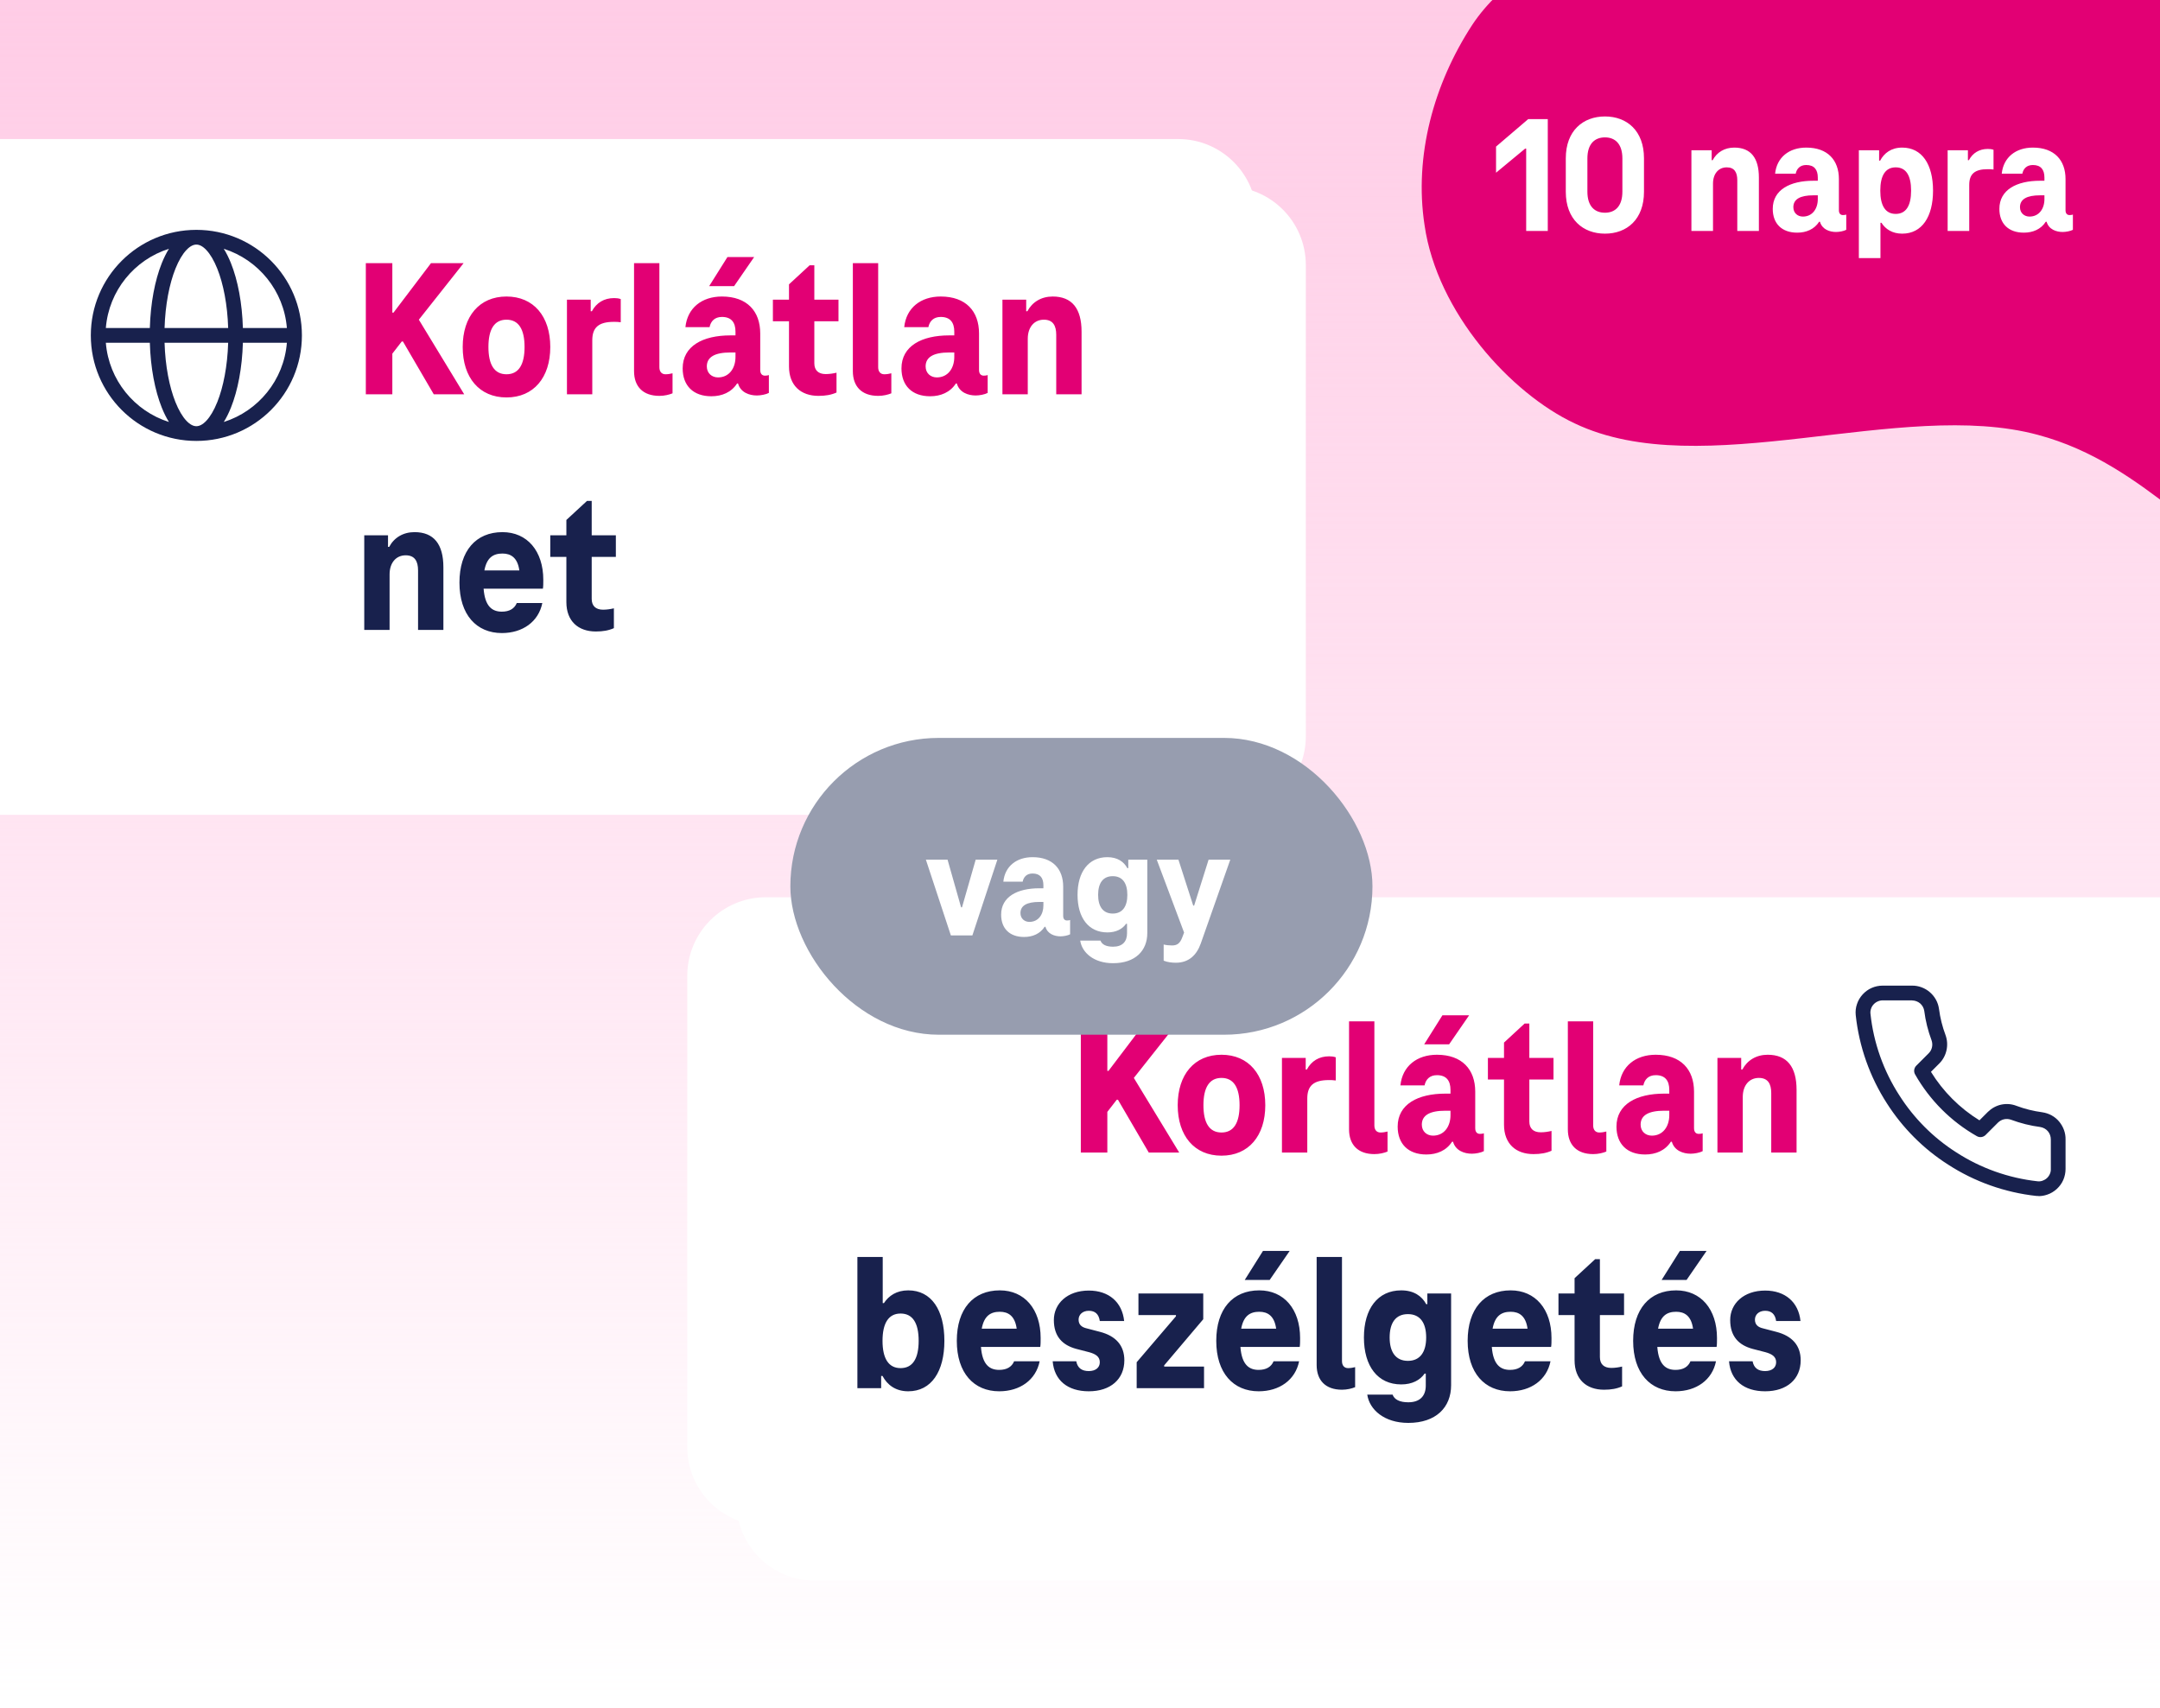 <svg width="220" height="174" viewBox="0 0 220 174" fill="none" xmlns="http://www.w3.org/2000/svg">
<g clip-path="url(#clip0_1308_3437)">
<rect width="220" height="173.101" fill="url(#paint0_linear_1308_3437)"/>
<path d="M246.559 -64.862C237.097 -68.224 225.842 -66.741 218.024 -60.564C211.858 -55.714 207.884 -48.454 203.542 -41.821C197.071 -32.188 189.056 -23.528 179.807 -16.253C171.273 -9.526 155.889 -6.463 149.951 2.533C146.009 8.575 144.019 15.902 145.092 22.924C146.368 31.836 153.903 40.09 160.385 43.126C173.397 49.332 193.584 40.532 207.559 44.293C218.866 47.319 224.52 56.676 235.433 60.743C244.625 64.198 255.512 62.089 262.968 55.735C270.424 49.382 274.138 39.194 272.853 29.381C272.007 22.582 268.779 16.308 266.763 9.613L266.716 9.478C264.752 3.369 264.632 -3.077 266.093 -9.316C266.523 -11.124 266.953 -12.933 267.248 -14.694C269.164 -24.41 269.993 -34.654 266.909 -43.997C263.644 -53.427 256.067 -61.365 246.559 -64.862Z" fill="#E20074"/>
<path d="M155.649 12.135H157.644V23.527H155.444V15.136H155.342L152.375 17.592V14.932L155.649 12.135ZM163.469 23.8C161.235 23.8 159.479 22.35 159.479 19.536V16.126C159.479 13.312 161.235 11.862 163.469 11.862C165.703 11.862 167.443 13.312 167.443 16.126V19.536C167.443 22.35 165.703 23.8 163.469 23.8ZM163.469 21.668C164.476 21.668 165.243 21.037 165.243 19.519V16.143C165.243 14.625 164.476 13.994 163.469 13.994C162.446 13.994 161.679 14.625 161.679 16.143V19.519C161.679 21.037 162.446 21.668 163.469 21.668ZM176.639 15.034C178.311 15.034 179.146 16.074 179.146 18.087V23.527H176.946V18.36C176.946 17.558 176.656 17.047 175.872 17.047C175.036 17.047 174.473 17.695 174.473 18.701V23.527H172.273V15.307H174.337V16.313H174.439C174.866 15.512 175.65 15.034 176.639 15.034ZM187.704 21.907C187.857 21.907 187.96 21.89 188.045 21.856V23.408C187.789 23.544 187.329 23.629 187.005 23.629C186.357 23.629 185.589 23.374 185.367 22.589H185.282C184.788 23.357 183.969 23.698 183.048 23.698C181.479 23.698 180.558 22.777 180.558 21.276C180.558 19.332 182.315 18.411 184.702 18.411H185.146V18.087C185.146 17.285 184.788 16.808 183.969 16.808C183.338 16.808 182.997 17.183 182.895 17.695H180.797C180.967 16.023 182.229 15.034 183.969 15.034C186.152 15.034 187.295 16.313 187.295 18.24V21.412C187.295 21.753 187.465 21.907 187.704 21.907ZM182.656 21.105C182.656 21.702 183.099 22.06 183.628 22.06C184.6 22.06 185.146 21.259 185.146 20.287V19.895H184.702C183.355 19.895 182.656 20.287 182.656 21.105ZM193.745 15.034C195.757 15.034 196.883 16.739 196.883 19.417C196.883 22.078 195.757 23.8 193.745 23.8C192.738 23.8 192.039 23.34 191.63 22.691H191.528V26.29H189.328V15.307H191.391V16.364H191.494C191.903 15.597 192.619 15.034 193.745 15.034ZM193.08 21.788C194.137 21.788 194.649 20.952 194.649 19.417C194.649 17.882 194.137 17.047 193.08 17.047C192.022 17.047 191.511 17.899 191.511 19.417C191.511 20.935 192.022 21.788 193.08 21.788ZM202.464 15.171C202.652 15.171 202.856 15.188 203.044 15.256V17.268C202.822 17.234 202.618 17.234 202.447 17.234C201.117 17.234 200.571 17.729 200.571 18.837V23.527H198.371V15.307H200.435V16.313H200.537C200.929 15.58 201.594 15.171 202.464 15.171ZM210.787 21.907C210.941 21.907 211.043 21.89 211.128 21.856V23.408C210.872 23.544 210.412 23.629 210.088 23.629C209.44 23.629 208.672 23.374 208.451 22.589H208.365C207.871 23.357 207.052 23.698 206.131 23.698C204.562 23.698 203.641 22.777 203.641 21.276C203.641 19.332 205.398 18.411 207.786 18.411H208.229V18.087C208.229 17.285 207.871 16.808 207.052 16.808C206.421 16.808 206.08 17.183 205.978 17.695H203.88C204.051 16.023 205.313 15.034 207.052 15.034C209.235 15.034 210.378 16.313 210.378 18.24V21.412C210.378 21.753 210.548 21.907 210.787 21.907ZM205.739 21.105C205.739 21.702 206.182 22.06 206.711 22.06C207.683 22.06 208.229 21.259 208.229 20.287V19.895H207.786C206.438 19.895 205.739 20.287 205.739 21.105Z" fill="white"/>
<g filter="url(#filter0_d_1308_3437)">
<path d="M0 15H125C129.418 15 133 18.582 133 23V71C133 75.418 129.418 79 125 79H0V15Z" fill="white"/>
<path d="M13.04 35.62H12.92L11.96 36.86V41H9.26V27.64H11.96V32.68H12.08L15.9 27.64H19.22L14.66 33.4L19.28 41H16.18L13.04 35.62ZM23.587 41.32C20.827 41.32 19.127 39.3 19.127 36.18C19.127 33.06 20.827 31.04 23.587 31.04C26.347 31.04 28.047 33.06 28.047 36.18C28.047 39.3 26.347 41.32 23.587 41.32ZM23.587 38.96C24.827 38.96 25.427 37.98 25.427 36.18C25.427 34.38 24.827 33.4 23.587 33.4C22.347 33.4 21.747 34.38 21.747 36.18C21.747 37.98 22.347 38.96 23.587 38.96ZM34.544 31.2C34.764 31.2 35.005 31.22 35.224 31.3V33.66C34.965 33.62 34.724 33.62 34.525 33.62C32.965 33.62 32.325 34.2 32.325 35.5V41H29.744V31.36H32.164V32.54H32.285C32.745 31.68 33.525 31.2 34.544 31.2ZM39.159 38.24C39.159 38.7 39.399 38.96 39.779 38.96C40.019 38.96 40.279 38.92 40.499 38.86V40.9C40.159 41.04 39.679 41.16 39.159 41.16C37.479 41.16 36.579 40.2 36.579 38.64V27.64H39.159V38.24ZM48.811 27.02L46.771 29.98H44.231L46.091 27.02H48.811ZM49.911 39.1C50.091 39.1 50.211 39.08 50.311 39.04V40.86C50.011 41.02 49.471 41.12 49.091 41.12C48.331 41.12 47.431 40.82 47.171 39.9H47.071C46.491 40.8 45.531 41.2 44.451 41.2C42.611 41.2 41.531 40.12 41.531 38.36C41.531 36.08 43.591 35 46.391 35H46.911V34.62C46.911 33.68 46.491 33.12 45.531 33.12C44.791 33.12 44.391 33.56 44.271 34.16H41.811C42.011 32.2 43.491 31.04 45.531 31.04C48.091 31.04 49.431 32.54 49.431 34.8V38.52C49.431 38.92 49.631 39.1 49.911 39.1ZM43.991 38.16C43.991 38.86 44.511 39.28 45.131 39.28C46.271 39.28 46.911 38.34 46.911 37.2V36.74H46.391C44.811 36.74 43.991 37.2 43.991 38.16ZM55.361 41.16C53.581 41.16 52.361 40.12 52.361 38.16V33.56H50.721V31.36H52.361V29.8L54.461 27.86H54.941V31.36H57.401V33.56H54.941V37.84C54.941 38.56 55.361 38.94 56.101 38.94C56.481 38.94 56.861 38.88 57.201 38.8V40.82C56.661 41.06 56.081 41.16 55.361 41.16ZM61.444 38.24C61.444 38.7 61.684 38.96 62.064 38.96C62.304 38.96 62.564 38.92 62.784 38.86V40.9C62.444 41.04 61.964 41.16 61.444 41.16C59.764 41.16 58.864 40.2 58.864 38.64V27.64H61.444V38.24ZM72.196 39.1C72.376 39.1 72.496 39.08 72.596 39.04V40.86C72.296 41.02 71.756 41.12 71.376 41.12C70.616 41.12 69.716 40.82 69.456 39.9H69.356C68.776 40.8 67.816 41.2 66.736 41.2C64.896 41.2 63.816 40.12 63.816 38.36C63.816 36.08 65.876 35 68.676 35H69.196V34.62C69.196 33.68 68.776 33.12 67.816 33.12C67.076 33.12 66.676 33.56 66.556 34.16H64.096C64.296 32.2 65.776 31.04 67.816 31.04C70.376 31.04 71.716 32.54 71.716 34.8V38.52C71.716 38.92 71.916 39.1 72.196 39.1ZM66.276 38.16C66.276 38.86 66.796 39.28 67.416 39.28C68.556 39.28 69.196 38.34 69.196 37.2V36.74H68.676C67.096 36.74 66.276 37.2 66.276 38.16ZM79.22 31.04C81.18 31.04 82.16 32.26 82.16 34.62V41H79.58V34.94C79.58 34 79.24 33.4 78.32 33.4C77.34 33.4 76.68 34.16 76.68 35.34V41H74.1V31.36H76.52V32.54H76.64C77.14 31.6 78.06 31.04 79.22 31.04Z" fill="#E20074"/>
<path d="M13.54 55.38C15.66 55.38 16.48 56.76 16.48 58.78V65H15.18V58.88C15.18 57.54 14.68 56.58 13.2 56.58C11.62 56.58 10.8 57.82 10.8 59.8V65H9.5V55.62H10.72V56.96H10.82C11.32 55.9 12.36 55.38 13.54 55.38ZM26.543 60.12C26.543 60.26 26.543 60.42 26.523 60.54H20.103C20.163 62.88 21.103 64.08 22.703 64.08C23.863 64.08 24.623 63.54 25.023 62.6H26.403C25.883 64.24 24.563 65.24 22.703 65.24C20.323 65.24 18.803 63.4 18.803 60.3C18.803 57.22 20.283 55.38 22.723 55.38C25.043 55.38 26.543 57.16 26.543 60.12ZM22.723 56.54C21.203 56.54 20.323 57.54 20.143 59.46H25.243C25.103 57.54 24.203 56.54 22.723 56.54ZM31.678 65.1C30.318 65.1 29.438 64.24 29.438 62.6V56.74H27.618V55.62H29.438V53.66L30.458 52.52H30.758V55.62H33.458V56.74H30.758V62.48C30.758 63.48 31.218 63.94 31.998 63.94C32.378 63.94 32.858 63.84 33.238 63.72V64.8C32.758 65.02 32.258 65.1 31.678 65.1ZM43.702 55.38C46.062 55.38 47.442 57.24 47.442 60.3C47.442 63.38 46.062 65.24 43.702 65.24C42.402 65.24 41.302 64.6 40.742 63.44H40.622V65H39.402V51.64H40.702V57.02H40.822C41.402 55.96 42.462 55.38 43.702 55.38ZM43.402 64.02C45.242 64.02 46.102 62.64 46.102 60.3C46.102 57.98 45.242 56.58 43.402 56.58C41.602 56.58 40.702 58 40.702 60.3C40.702 62.62 41.602 64.02 43.402 64.02ZM57.031 60.12C57.031 60.26 57.031 60.42 57.011 60.54H50.591C50.651 62.88 51.591 64.08 53.191 64.08C54.351 64.08 55.111 63.54 55.511 62.6H56.891C56.371 64.24 55.051 65.24 53.191 65.24C50.811 65.24 49.291 63.4 49.291 60.3C49.291 57.22 50.771 55.38 53.211 55.38C55.531 55.38 57.031 57.16 57.031 60.12ZM53.211 56.54C51.691 56.54 50.811 57.54 50.631 59.46H55.731C55.591 57.54 54.691 56.54 53.211 56.54ZM60.643 63.16C60.643 63.68 60.883 63.96 61.303 63.96C61.583 63.96 61.843 63.92 62.063 63.86V64.94C61.803 65.04 61.443 65.12 61.083 65.12C60.023 65.12 59.323 64.56 59.323 63.32V51.64H60.643V63.16ZM67.154 51.5C67.594 51.5 68.134 51.56 68.514 51.68V52.82C68.154 52.72 67.794 52.68 67.414 52.68C66.174 52.68 65.854 53.32 65.854 54.32V55.62H68.254V56.74H65.854V65H64.554V56.74H62.854V55.62H64.554V54.26C64.554 52.38 65.554 51.5 67.154 51.5ZM70.913 51.66H72.273V53.68H70.913V51.66ZM74.173 51.66H75.533V53.68H74.173V51.66ZM73.233 65.24C70.733 65.24 69.193 63.32 69.193 60.3C69.193 57.28 70.733 55.38 73.233 55.38C75.753 55.38 77.273 57.28 77.273 60.3C77.273 63.32 75.753 65.24 73.233 65.24ZM73.233 64.02C75.033 64.02 75.933 62.64 75.933 60.3C75.933 57.98 75.033 56.58 73.233 56.58C71.453 56.58 70.553 57.98 70.553 60.3C70.553 62.64 71.453 64.02 73.233 64.02ZM80.955 63.16C80.955 63.68 81.195 63.96 81.615 63.96C81.895 63.96 82.155 63.92 82.375 63.86V64.94C82.115 65.04 81.755 65.12 81.395 65.12C80.335 65.12 79.635 64.56 79.635 63.32V51.64H80.955V63.16ZM90.445 51.64H91.745V65H90.525V63.44H90.405C89.845 64.6 88.765 65.24 87.465 65.24C85.085 65.24 83.705 63.38 83.705 60.3C83.705 57.24 85.085 55.38 87.465 55.38C88.705 55.38 89.765 55.96 90.345 57.02H90.445V51.64ZM87.745 64.02C89.545 64.02 90.445 62.62 90.445 60.3C90.445 58 89.545 56.58 87.745 56.58C85.925 56.58 85.045 57.98 85.045 60.3C85.045 62.64 85.925 64.02 87.745 64.02ZM95.874 51.66H97.234V53.68H95.874V51.66ZM99.134 51.66H100.494V53.68H99.134V51.66ZM98.194 65.24C95.694 65.24 94.154 63.32 94.154 60.3C94.154 57.28 95.694 55.38 98.194 55.38C100.714 55.38 102.234 57.28 102.234 60.3C102.234 63.32 100.714 65.24 98.194 65.24ZM98.194 64.02C99.994 64.02 100.894 62.64 100.894 60.3C100.894 57.98 99.994 56.58 98.194 56.58C96.414 56.58 95.514 57.98 95.514 60.3C95.514 62.64 96.414 64.02 98.194 64.02ZM108.696 55.38C110.816 55.38 111.636 56.76 111.636 58.78V65H110.336V58.88C110.336 57.54 109.836 56.58 108.356 56.58C106.776 56.58 105.956 57.82 105.956 59.8V65H104.656V55.62H105.876V56.96H105.976C106.476 55.9 107.516 55.38 108.696 55.38Z" fill="#18214D"/>
</g>
<g filter="url(#filter1_d_1308_3437)">
<path d="M75 105C75 100.582 78.582 97 83 97H235V157H83C78.582 157 75 153.418 75 149V105Z" fill="white"/>
<path d="M156.864 115.62H156.744L155.784 116.86V121H153.084V107.64H155.784V112.68H155.904L159.724 107.64H163.044L158.484 113.4L163.104 121H160.004L156.864 115.62ZM167.412 121.32C164.652 121.32 162.952 119.3 162.952 116.18C162.952 113.06 164.652 111.04 167.412 111.04C170.172 111.04 171.872 113.06 171.872 116.18C171.872 119.3 170.172 121.32 167.412 121.32ZM167.412 118.96C168.652 118.96 169.252 117.98 169.252 116.18C169.252 114.38 168.652 113.4 167.412 113.4C166.172 113.4 165.572 114.38 165.572 116.18C165.572 117.98 166.172 118.96 167.412 118.96ZM178.369 111.2C178.589 111.2 178.829 111.22 179.049 111.3V113.66C178.789 113.62 178.549 113.62 178.349 113.62C176.789 113.62 176.149 114.2 176.149 115.5V121H173.569V111.36H175.989V112.54H176.109C176.569 111.68 177.349 111.2 178.369 111.2ZM182.983 118.24C182.983 118.7 183.223 118.96 183.603 118.96C183.843 118.96 184.103 118.92 184.323 118.86V120.9C183.983 121.04 183.503 121.16 182.983 121.16C181.303 121.16 180.403 120.2 180.403 118.64V107.64H182.983V118.24ZM192.635 107.02L190.595 109.98H188.055L189.915 107.02H192.635ZM193.735 119.1C193.915 119.1 194.035 119.08 194.135 119.04V120.86C193.835 121.02 193.295 121.12 192.915 121.12C192.155 121.12 191.255 120.82 190.995 119.9H190.895C190.315 120.8 189.355 121.2 188.275 121.2C186.435 121.2 185.355 120.12 185.355 118.36C185.355 116.08 187.415 115 190.215 115H190.735V114.62C190.735 113.68 190.315 113.12 189.355 113.12C188.615 113.12 188.215 113.56 188.095 114.16H185.635C185.835 112.2 187.315 111.04 189.355 111.04C191.915 111.04 193.255 112.54 193.255 114.8V118.52C193.255 118.92 193.455 119.1 193.735 119.1ZM187.815 118.16C187.815 118.86 188.335 119.28 188.955 119.28C190.095 119.28 190.735 118.34 190.735 117.2V116.74H190.215C188.635 116.74 187.815 117.2 187.815 118.16ZM199.186 121.16C197.406 121.16 196.186 120.12 196.186 118.16V113.56H194.546V111.36H196.186V109.8L198.286 107.86H198.766V111.36H201.226V113.56H198.766V117.84C198.766 118.56 199.186 118.94 199.926 118.94C200.306 118.94 200.686 118.88 201.026 118.8V120.82C200.486 121.06 199.906 121.16 199.186 121.16ZM205.268 118.24C205.268 118.7 205.508 118.96 205.888 118.96C206.128 118.96 206.388 118.92 206.608 118.86V120.9C206.268 121.04 205.788 121.16 205.268 121.16C203.588 121.16 202.688 120.2 202.688 118.64V107.64H205.268V118.24ZM216.02 119.1C216.2 119.1 216.32 119.08 216.42 119.04V120.86C216.12 121.02 215.58 121.12 215.2 121.12C214.44 121.12 213.54 120.82 213.28 119.9H213.18C212.6 120.8 211.64 121.2 210.56 121.2C208.72 121.2 207.64 120.12 207.64 118.36C207.64 116.08 209.7 115 212.5 115H213.02V114.62C213.02 113.68 212.6 113.12 211.64 113.12C210.9 113.12 210.5 113.56 210.38 114.16H207.92C208.12 112.2 209.6 111.04 211.64 111.04C214.2 111.04 215.54 112.54 215.54 114.8V118.52C215.54 118.92 215.74 119.1 216.02 119.1ZM210.1 118.16C210.1 118.86 210.62 119.28 211.24 119.28C212.38 119.28 213.02 118.34 213.02 117.2V116.74H212.5C210.92 116.74 210.1 117.2 210.1 118.16ZM223.044 111.04C225.004 111.04 225.984 112.26 225.984 114.62V121H223.404V114.94C223.404 114 223.064 113.4 222.144 113.4C221.164 113.4 220.504 114.16 220.504 115.34V121H217.924V111.36H220.344V112.54H220.464C220.964 111.6 221.884 111.04 223.044 111.04Z" fill="#E20074"/>
<path d="M112.97 135.38C115.09 135.38 115.91 136.76 115.91 138.78V145H114.61V138.88C114.61 137.54 114.11 136.58 112.63 136.58C111.05 136.58 110.23 137.82 110.23 139.8V145H108.93V131.64H110.23V136.84H110.33C110.79 135.88 111.81 135.38 112.97 135.38ZM118.573 134.02L120.433 131.36H121.893L119.973 134.02H118.573ZM118.813 145V135.62H120.113V145H118.813ZM128.75 135.62H130.17L126.79 145H125.41L122.05 135.62H123.45L126.05 143.06H126.17L128.75 135.62ZM137.379 131.36L135.459 134.02H134.059L135.919 131.36H137.379ZM138.719 143.96C138.919 143.96 139.059 143.92 139.239 143.86V144.94C139.019 145.04 138.679 145.12 138.359 145.12C137.579 145.12 136.939 144.66 136.939 143.66H136.839C136.299 144.58 135.239 145.18 134.019 145.18C132.219 145.18 131.259 144.12 131.259 142.46C131.259 140.36 132.999 139.26 136.159 139.26H136.879V138.78C136.879 137.48 136.379 136.5 134.839 136.5C133.659 136.5 132.979 137.06 132.819 138.06H131.539C131.739 136.32 132.979 135.38 134.859 135.38C137.119 135.38 138.179 136.8 138.179 138.82V143.32C138.179 143.72 138.379 143.96 138.719 143.96ZM134.259 144.1C135.859 144.1 136.879 142.76 136.879 141.02V140.34H136.159C133.799 140.34 132.519 140.98 132.519 142.4C132.519 143.46 133.219 144.1 134.259 144.1ZM143.776 145.24C141.856 145.24 140.716 144.18 140.516 142.6H141.756C141.956 143.52 142.576 144.12 143.776 144.12C144.876 144.12 145.676 143.5 145.676 142.58C145.676 141.48 144.816 141.18 144.056 140.96L142.936 140.66C141.636 140.32 140.716 139.62 140.716 138.08C140.716 136.58 141.936 135.38 143.836 135.38C145.556 135.38 146.736 136.42 146.936 138.06H145.656C145.496 137.06 144.816 136.5 143.836 136.5C142.716 136.5 141.996 137.18 141.996 138.06C141.996 138.88 142.476 139.3 143.436 139.56L144.556 139.84C145.996 140.22 146.976 141 146.976 142.52C146.976 144.14 145.616 145.24 143.776 145.24ZM157.663 135.38C160.023 135.38 161.403 137.24 161.403 140.3C161.403 143.38 160.023 145.24 157.663 145.24C156.363 145.24 155.263 144.6 154.703 143.44H154.583V145H153.363V131.64H154.663V137.02H154.783C155.363 135.96 156.423 135.38 157.663 135.38ZM157.363 144.02C159.203 144.02 160.063 142.64 160.063 140.3C160.063 137.98 159.203 136.58 157.363 136.58C155.563 136.58 154.663 138 154.663 140.3C154.663 142.62 155.563 144.02 157.363 144.02ZM170.992 140.12C170.992 140.26 170.992 140.42 170.972 140.54H164.552C164.612 142.88 165.552 144.08 167.152 144.08C168.312 144.08 169.072 143.54 169.472 142.6H170.852C170.332 144.24 169.012 145.24 167.152 145.24C164.772 145.24 163.252 143.4 163.252 140.3C163.252 137.22 164.732 135.38 167.172 135.38C169.492 135.38 170.992 137.16 170.992 140.12ZM167.172 136.54C165.652 136.54 164.772 137.54 164.592 139.46H169.692C169.552 137.54 168.652 136.54 167.172 136.54ZM174.604 143.16C174.604 143.68 174.844 143.96 175.264 143.96C175.544 143.96 175.804 143.92 176.024 143.86V144.94C175.764 145.04 175.404 145.12 175.044 145.12C173.984 145.12 173.284 144.56 173.284 143.32V131.64H174.604V143.16ZM181.115 131.5C181.555 131.5 182.095 131.56 182.475 131.68V132.82C182.115 132.72 181.755 132.68 181.375 132.68C180.135 132.68 179.815 133.32 179.815 134.32V135.62H182.215V136.74H179.815V145H178.515V136.74H176.815V135.62H178.515V134.26C178.515 132.38 179.515 131.5 181.115 131.5ZM184.874 131.66H186.234V133.68H184.874V131.66ZM188.134 131.66H189.494V133.68H188.134V131.66ZM187.194 145.24C184.694 145.24 183.154 143.32 183.154 140.3C183.154 137.28 184.694 135.38 187.194 135.38C189.714 135.38 191.234 137.28 191.234 140.3C191.234 143.32 189.714 145.24 187.194 145.24ZM187.194 144.02C188.994 144.02 189.894 142.64 189.894 140.3C189.894 137.98 188.994 136.58 187.194 136.58C185.414 136.58 184.514 137.98 184.514 140.3C184.514 142.64 185.414 144.02 187.194 144.02ZM194.916 143.16C194.916 143.68 195.156 143.96 195.576 143.96C195.856 143.96 196.116 143.92 196.336 143.86V144.94C196.076 145.04 195.716 145.12 195.356 145.12C194.296 145.12 193.596 144.56 193.596 143.32V131.64H194.916V143.16ZM204.406 131.64H205.706V145H204.486V143.44H204.366C203.806 144.6 202.726 145.24 201.426 145.24C199.046 145.24 197.666 143.38 197.666 140.3C197.666 137.24 199.046 135.38 201.426 135.38C202.666 135.38 203.726 135.96 204.306 137.02H204.406V131.64ZM201.706 144.02C203.506 144.02 204.406 142.62 204.406 140.3C204.406 138 203.506 136.58 201.706 136.58C199.886 136.58 199.006 137.98 199.006 140.3C199.006 142.64 199.886 144.02 201.706 144.02ZM209.835 131.66H211.195V133.68H209.835V131.66ZM213.095 131.66H214.455V133.68H213.095V131.66ZM212.155 145.24C209.655 145.24 208.115 143.32 208.115 140.3C208.115 137.28 209.655 135.38 212.155 135.38C214.675 135.38 216.195 137.28 216.195 140.3C216.195 143.32 214.675 145.24 212.155 145.24ZM212.155 144.02C213.955 144.02 214.855 142.64 214.855 140.3C214.855 137.98 213.955 136.58 212.155 136.58C210.375 136.58 209.475 137.98 209.475 140.3C209.475 142.64 210.375 144.02 212.155 144.02ZM222.657 135.38C224.777 135.38 225.597 136.76 225.597 138.78V145H224.297V138.88C224.297 137.54 223.797 136.58 222.317 136.58C220.737 136.58 219.917 137.82 219.917 139.8V145H218.617V135.62H219.837V136.96H219.937C220.437 135.9 221.477 135.38 222.657 135.38Z" fill="#18214D"/>
</g>
<g filter="url(#filter2_d_1308_3437)">
<path d="M0 10.163H120C124.418 10.163 128 13.745 128 18.163V66.163C128 70.581 124.418 74.163 120 74.163H0V10.163Z" fill="white"/>
<path fill-rule="evenodd" clip-rule="evenodd" d="M10.78 29.413H15.261C15.334 26.873 15.776 24.561 16.475 22.813C16.69 22.275 16.934 21.779 17.207 21.342C13.692 22.454 11.085 25.608 10.78 29.413ZM20 19.413C14.063 19.413 9.25 24.226 9.25 30.163C9.25 36.1 14.063 40.913 20 40.913C25.937 40.913 30.75 36.1 30.75 30.163C30.75 24.226 25.937 19.413 20 19.413ZM20 20.913C19.72 20.913 19.378 21.051 18.988 21.464C18.596 21.878 18.209 22.518 17.868 23.37C17.252 24.911 16.834 27.027 16.761 29.413H23.239C23.166 27.027 22.748 24.911 22.132 23.37C21.791 22.518 21.404 21.878 21.012 21.464C20.622 21.051 20.28 20.913 20 20.913ZM24.739 29.413C24.666 26.873 24.224 24.561 23.525 22.813C23.31 22.275 23.066 21.779 22.793 21.342C26.308 22.454 28.915 25.608 29.22 29.413H24.739ZM23.239 30.913H16.761C16.834 33.298 17.252 35.414 17.868 36.955C18.209 37.808 18.596 38.447 18.988 38.862C19.378 39.274 19.72 39.413 20 39.413C20.28 39.413 20.622 39.274 21.012 38.862C21.404 38.447 21.791 37.808 22.132 36.955C22.748 35.414 23.166 33.298 23.239 30.913ZM22.793 38.984C23.066 38.546 23.31 38.05 23.525 37.512C24.224 35.765 24.666 33.452 24.739 30.913H29.22C28.915 34.717 26.308 37.872 22.793 38.984ZM17.207 38.984C16.934 38.546 16.69 38.05 16.475 37.512C15.776 35.765 15.334 33.452 15.261 30.913H10.78C11.085 34.717 13.692 37.872 17.207 38.984Z" fill="#18214D"/>
<path d="M41.04 30.783H40.92L39.96 32.023V36.163H37.26V22.803H39.96V27.843H40.08L43.9 22.803H47.22L42.66 28.563L47.28 36.163H44.18L41.04 30.783ZM51.587 36.483C48.827 36.483 47.127 34.463 47.127 31.343C47.127 28.223 48.827 26.203 51.587 26.203C54.347 26.203 56.047 28.223 56.047 31.343C56.047 34.463 54.347 36.483 51.587 36.483ZM51.587 34.123C52.827 34.123 53.427 33.143 53.427 31.343C53.427 29.543 52.827 28.563 51.587 28.563C50.347 28.563 49.747 29.543 49.747 31.343C49.747 33.143 50.347 34.123 51.587 34.123ZM62.544 26.363C62.764 26.363 63.005 26.383 63.224 26.463V28.823C62.965 28.783 62.724 28.783 62.525 28.783C60.965 28.783 60.325 29.363 60.325 30.663V36.163H57.745V26.523H60.164V27.703H60.285C60.745 26.843 61.525 26.363 62.544 26.363ZM67.159 33.403C67.159 33.863 67.399 34.123 67.779 34.123C68.019 34.123 68.279 34.083 68.499 34.023V36.063C68.159 36.203 67.679 36.323 67.159 36.323C65.479 36.323 64.579 35.363 64.579 33.803V22.803H67.159V33.403ZM76.811 22.183L74.771 25.143H72.231L74.091 22.183H76.811ZM77.911 34.263C78.091 34.263 78.211 34.243 78.311 34.203V36.023C78.011 36.183 77.471 36.283 77.091 36.283C76.331 36.283 75.431 35.983 75.171 35.063H75.071C74.491 35.963 73.531 36.363 72.451 36.363C70.611 36.363 69.531 35.283 69.531 33.523C69.531 31.243 71.591 30.163 74.391 30.163H74.911V29.783C74.911 28.843 74.491 28.283 73.531 28.283C72.791 28.283 72.391 28.723 72.271 29.323H69.811C70.011 27.363 71.491 26.203 73.531 26.203C76.091 26.203 77.431 27.703 77.431 29.963V33.683C77.431 34.083 77.631 34.263 77.911 34.263ZM71.991 33.323C71.991 34.023 72.511 34.443 73.131 34.443C74.271 34.443 74.911 33.503 74.911 32.363V31.903H74.391C72.811 31.903 71.991 32.363 71.991 33.323ZM83.361 36.323C81.581 36.323 80.361 35.283 80.361 33.323V28.723H78.721V26.523H80.361V24.963L82.461 23.023H82.941V26.523H85.401V28.723H82.941V33.003C82.941 33.723 83.361 34.103 84.101 34.103C84.481 34.103 84.861 34.043 85.201 33.963V35.983C84.661 36.223 84.081 36.323 83.361 36.323ZM89.444 33.403C89.444 33.863 89.684 34.123 90.064 34.123C90.304 34.123 90.564 34.083 90.784 34.023V36.063C90.444 36.203 89.964 36.323 89.444 36.323C87.764 36.323 86.864 35.363 86.864 33.803V22.803H89.444V33.403ZM100.196 34.263C100.376 34.263 100.496 34.243 100.596 34.203V36.023C100.296 36.183 99.756 36.283 99.376 36.283C98.616 36.283 97.716 35.983 97.456 35.063H97.356C96.776 35.963 95.816 36.363 94.736 36.363C92.896 36.363 91.816 35.283 91.816 33.523C91.816 31.243 93.876 30.163 96.676 30.163H97.196V29.783C97.196 28.843 96.776 28.283 95.816 28.283C95.076 28.283 94.676 28.723 94.556 29.323H92.096C92.296 27.363 93.776 26.203 95.816 26.203C98.376 26.203 99.716 27.703 99.716 29.963V33.683C99.716 34.083 99.916 34.263 100.196 34.263ZM94.276 33.323C94.276 34.023 94.796 34.443 95.416 34.443C96.556 34.443 97.196 33.503 97.196 32.363V31.903H96.676C95.096 31.903 94.276 32.363 94.276 33.323ZM107.22 26.203C109.18 26.203 110.16 27.423 110.16 29.783V36.163H107.58V30.103C107.58 29.163 107.24 28.563 106.32 28.563C105.34 28.563 104.68 29.323 104.68 30.503V36.163H102.1V26.523H104.52V27.703H104.64C105.14 26.763 106.06 26.203 107.22 26.203Z" fill="#E20074"/>
<path d="M42.22 50.203C44.18 50.203 45.16 51.423 45.16 53.783V60.163H42.58V54.103C42.58 53.163 42.24 52.563 41.32 52.563C40.34 52.563 39.68 53.323 39.68 54.503V60.163H37.1V50.523H39.52V51.703H39.64C40.14 50.763 41.06 50.203 42.22 50.203ZM55.336 55.063C55.336 55.403 55.336 55.743 55.296 55.963H49.256C49.396 57.783 50.136 58.303 51.116 58.303C51.876 58.303 52.396 58.003 52.636 57.423H55.236C54.856 59.323 53.236 60.483 51.116 60.483C48.536 60.483 46.796 58.623 46.796 55.343C46.796 52.103 48.476 50.203 51.176 50.203C53.696 50.203 55.336 52.123 55.336 55.063ZM51.176 52.383C50.236 52.383 49.576 52.803 49.336 54.103H52.896C52.716 52.803 52.036 52.383 51.176 52.383ZM60.686 60.323C58.906 60.323 57.686 59.283 57.686 57.323V52.723H56.046V50.523H57.686V48.963L59.786 47.023H60.266V50.523H62.726V52.723H60.266V57.003C60.266 57.723 60.686 58.103 61.426 58.103C61.806 58.103 62.186 58.043 62.526 57.963V59.983C61.986 60.223 61.406 60.323 60.686 60.323Z" fill="#18214D"/>
</g>
<g filter="url(#filter3_d_1308_3437)">
<path d="M70 95.395C70 90.977 73.582 87.395 78 87.395H220V151.396H78C73.582 151.396 70 147.814 70 143.396V95.395Z" fill="white"/>
<path d="M113.864 108.016H113.744L112.784 109.256V113.396H110.084V100.036H112.784V105.076H112.904L116.724 100.036H120.044L115.484 105.796L120.104 113.396H117.004L113.864 108.016ZM124.412 113.716C121.652 113.716 119.952 111.696 119.952 108.576C119.952 105.456 121.652 103.436 124.412 103.436C127.172 103.436 128.872 105.456 128.872 108.576C128.872 111.696 127.172 113.716 124.412 113.716ZM124.412 111.356C125.652 111.356 126.252 110.376 126.252 108.576C126.252 106.776 125.652 105.796 124.412 105.796C123.172 105.796 122.572 106.776 122.572 108.576C122.572 110.376 123.172 111.356 124.412 111.356ZM135.369 103.596C135.589 103.596 135.829 103.616 136.049 103.696V106.056C135.789 106.016 135.549 106.016 135.349 106.016C133.789 106.016 133.149 106.596 133.149 107.896V113.396H130.569V103.756H132.989V104.936H133.109C133.569 104.076 134.349 103.596 135.369 103.596ZM139.983 110.636C139.983 111.096 140.223 111.356 140.603 111.356C140.843 111.356 141.103 111.316 141.323 111.256V113.296C140.983 113.436 140.503 113.556 139.983 113.556C138.303 113.556 137.403 112.596 137.403 111.036V100.036H139.983V110.636ZM149.635 99.415L147.595 102.376H145.055L146.915 99.415H149.635ZM150.735 111.496C150.915 111.496 151.035 111.476 151.135 111.436V113.256C150.835 113.416 150.295 113.516 149.915 113.516C149.155 113.516 148.255 113.216 147.995 112.296H147.895C147.315 113.196 146.355 113.596 145.275 113.596C143.435 113.596 142.355 112.516 142.355 110.756C142.355 108.476 144.415 107.396 147.215 107.396H147.735V107.016C147.735 106.076 147.315 105.516 146.355 105.516C145.615 105.516 145.215 105.956 145.095 106.556H142.635C142.835 104.596 144.315 103.436 146.355 103.436C148.915 103.436 150.255 104.936 150.255 107.196V110.916C150.255 111.316 150.455 111.496 150.735 111.496ZM144.815 110.556C144.815 111.256 145.335 111.676 145.955 111.676C147.095 111.676 147.735 110.736 147.735 109.596V109.136H147.215C145.635 109.136 144.815 109.596 144.815 110.556ZM156.186 113.556C154.406 113.556 153.186 112.516 153.186 110.556V105.956H151.546V103.756H153.186V102.196L155.286 100.256H155.766V103.756H158.226V105.956H155.766V110.236C155.766 110.956 156.186 111.336 156.926 111.336C157.306 111.336 157.686 111.276 158.026 111.196V113.216C157.486 113.456 156.906 113.556 156.186 113.556ZM162.268 110.636C162.268 111.096 162.508 111.356 162.888 111.356C163.128 111.356 163.388 111.316 163.608 111.256V113.296C163.268 113.436 162.788 113.556 162.268 113.556C160.588 113.556 159.688 112.596 159.688 111.036V100.036H162.268V110.636ZM173.02 111.496C173.2 111.496 173.32 111.476 173.42 111.436V113.256C173.12 113.416 172.58 113.516 172.2 113.516C171.44 113.516 170.54 113.216 170.28 112.296H170.18C169.6 113.196 168.64 113.596 167.56 113.596C165.72 113.596 164.64 112.516 164.64 110.756C164.64 108.476 166.7 107.396 169.5 107.396H170.02V107.016C170.02 106.076 169.6 105.516 168.64 105.516C167.9 105.516 167.5 105.956 167.38 106.556H164.92C165.12 104.596 166.6 103.436 168.64 103.436C171.2 103.436 172.54 104.936 172.54 107.196V110.916C172.54 111.316 172.74 111.496 173.02 111.496ZM167.1 110.556C167.1 111.256 167.62 111.676 168.24 111.676C169.38 111.676 170.02 110.736 170.02 109.596V109.136H169.5C167.92 109.136 167.1 109.596 167.1 110.556ZM180.044 103.436C182.004 103.436 182.984 104.656 182.984 107.016V113.396H180.404V107.336C180.404 106.396 180.064 105.796 179.144 105.796C178.164 105.796 177.504 106.556 177.504 107.736V113.396H174.924V103.756H177.344V104.936H177.464C177.964 103.996 178.884 103.436 180.044 103.436Z" fill="#E20074"/>
<path d="M92.507 127.436C94.867 127.436 96.187 129.436 96.187 132.576C96.187 135.696 94.867 137.716 92.507 137.716C91.207 137.716 90.367 137.056 89.887 136.156H89.747V137.396H87.327V124.036H89.907V128.736H90.027C90.527 127.976 91.327 127.436 92.507 127.436ZM91.727 135.356C92.967 135.356 93.567 134.376 93.567 132.576C93.567 130.776 92.967 129.796 91.727 129.796C90.487 129.796 89.887 130.796 89.887 132.576C89.887 134.356 90.487 135.356 91.727 135.356ZM105.992 132.296C105.992 132.636 105.992 132.976 105.952 133.196H99.912C100.052 135.016 100.792 135.536 101.772 135.536C102.532 135.536 103.052 135.236 103.292 134.656H105.892C105.512 136.556 103.892 137.716 101.772 137.716C99.192 137.716 97.452 135.856 97.452 132.576C97.452 129.336 99.132 127.436 101.832 127.436C104.352 127.436 105.992 129.356 105.992 132.296ZM101.832 129.616C100.892 129.616 100.232 130.036 99.992 131.336H103.552C103.372 130.036 102.692 129.616 101.832 129.616ZM110.897 137.716C108.737 137.716 107.377 136.596 107.217 134.656H109.617C109.757 135.376 110.217 135.656 110.897 135.656C111.577 135.656 112.017 135.316 112.017 134.756C112.017 134.176 111.577 133.916 110.937 133.736L109.617 133.396C108.217 133.016 107.337 132.136 107.337 130.456C107.337 128.796 108.697 127.456 110.897 127.456C112.937 127.456 114.297 128.636 114.497 130.556H112.017C111.917 129.856 111.537 129.516 110.897 129.516C110.257 129.516 109.857 129.916 109.857 130.416C109.857 130.916 110.157 131.196 110.717 131.316L112.017 131.656C113.657 132.076 114.517 133.056 114.517 134.556C114.517 136.476 113.117 137.716 110.897 137.716ZM118.573 135.196H122.633V137.396H115.773V134.756L119.773 130.076V129.956H115.953V127.756H122.553V130.376L118.573 135.076V135.196ZM131.358 123.416L129.318 126.376H126.778L128.638 123.416H131.358ZM132.418 132.296C132.418 132.636 132.418 132.976 132.378 133.196H126.338C126.478 135.016 127.218 135.536 128.198 135.536C128.958 135.536 129.478 135.236 129.718 134.656H132.318C131.938 136.556 130.318 137.716 128.198 137.716C125.618 137.716 123.878 135.856 123.878 132.576C123.878 129.336 125.558 127.436 128.258 127.436C130.778 127.436 132.418 129.356 132.418 132.296ZM128.258 129.616C127.318 129.616 126.658 130.036 126.418 131.336H129.978C129.798 130.036 129.118 129.616 128.258 129.616ZM136.683 134.636C136.683 135.096 136.923 135.356 137.303 135.356C137.543 135.356 137.803 135.316 138.023 135.256V137.296C137.683 137.436 137.203 137.556 136.683 137.556C135.003 137.556 134.103 136.596 134.103 135.036V124.036H136.683V134.636ZM145.378 127.756H147.798V137.096C147.798 139.356 146.258 140.936 143.438 140.936C140.978 140.936 139.478 139.576 139.258 138.056H141.838C142.018 138.556 142.558 138.836 143.438 138.836C144.638 138.836 145.218 138.176 145.218 137.136V135.916H145.098C144.638 136.576 143.838 137.016 142.718 137.016C140.318 137.016 138.918 135.156 138.918 132.236C138.918 129.316 140.318 127.436 142.718 127.436C143.998 127.436 144.818 128.016 145.258 128.836H145.378V127.756ZM143.398 134.616C144.638 134.616 145.258 133.716 145.258 132.236C145.258 130.736 144.638 129.856 143.398 129.856C142.158 129.856 141.538 130.736 141.538 132.236C141.538 133.716 142.158 134.616 143.398 134.616ZM158.023 132.296C158.023 132.636 158.023 132.976 157.983 133.196H151.943C152.083 135.016 152.823 135.536 153.803 135.536C154.563 135.536 155.083 135.236 155.323 134.656H157.923C157.543 136.556 155.923 137.716 153.803 137.716C151.223 137.716 149.483 135.856 149.483 132.576C149.483 129.336 151.163 127.436 153.863 127.436C156.383 127.436 158.023 129.356 158.023 132.296ZM153.863 129.616C152.923 129.616 152.263 130.036 152.023 131.336H155.583C155.403 130.036 154.723 129.616 153.863 129.616ZM163.373 137.556C161.593 137.556 160.373 136.516 160.373 134.556V129.956H158.733V127.756H160.373V126.196L162.473 124.256H162.953V127.756H165.413V129.956H162.953V134.236C162.953 134.956 163.373 135.336 164.113 135.336C164.493 135.336 164.873 135.276 165.213 135.196V137.216C164.673 137.456 164.093 137.556 163.373 137.556ZM173.819 123.416L171.779 126.376H169.239L171.099 123.416H173.819ZM174.879 132.296C174.879 132.636 174.879 132.976 174.839 133.196H168.799C168.939 135.016 169.679 135.536 170.659 135.536C171.419 135.536 171.939 135.236 172.179 134.656H174.779C174.399 136.556 172.779 137.716 170.659 137.716C168.079 137.716 166.339 135.856 166.339 132.576C166.339 129.336 168.019 127.436 170.719 127.436C173.239 127.436 174.879 129.356 174.879 132.296ZM170.719 129.616C169.779 129.616 169.119 130.036 168.879 131.336H172.439C172.259 130.036 171.579 129.616 170.719 129.616ZM179.783 137.716C177.623 137.716 176.263 136.596 176.103 134.656H178.503C178.643 135.376 179.103 135.656 179.783 135.656C180.463 135.656 180.903 135.316 180.903 134.756C180.903 134.176 180.463 133.916 179.823 133.736L178.503 133.396C177.103 133.016 176.223 132.136 176.223 130.456C176.223 128.796 177.583 127.456 179.783 127.456C181.823 127.456 183.183 128.636 183.383 130.556H180.903C180.803 129.856 180.423 129.516 179.783 129.516C179.143 129.516 178.743 129.916 178.743 130.416C178.743 130.916 179.043 131.196 179.603 131.316L180.903 131.656C182.543 132.076 183.403 133.056 183.403 134.556C183.403 136.476 182.003 137.716 179.783 137.716Z" fill="#18214D"/>
<path d="M207.64 117.826C207.56 117.826 207.47 117.826 207.39 117.816C204.2 117.466 201.1 116.366 198.42 114.626C195.93 113.046 193.78 110.886 192.19 108.396C190.45 105.706 189.35 102.596 189.01 99.406C188.97 99.016 189.01 98.636 189.14 98.266C189.26 97.896 189.46 97.576 189.72 97.286C189.98 97.006 190.29 96.776 190.64 96.626C190.99 96.476 191.36 96.396 191.75 96.396H194.75C195.38 96.386 196.06 96.626 196.56 97.066C197.07 97.506 197.4 98.106 197.49 98.766C197.61 99.676 197.83 100.566 198.15 101.416C198.33 101.906 198.37 102.436 198.26 102.956C198.15 103.476 197.9 103.946 197.53 104.316L196.67 105.176C197.91 107.186 199.6 108.876 201.61 110.116L202.47 109.256C202.85 108.886 203.32 108.626 203.83 108.516C204.35 108.406 204.88 108.446 205.37 108.636C206.22 108.956 207.11 109.176 208.01 109.296C208.69 109.396 209.3 109.726 209.73 110.246C210.16 110.766 210.4 111.416 210.38 112.086V115.076C210.38 115.446 210.3 115.836 210.15 116.186C210 116.536 209.77 116.846 209.49 117.106C209.2 117.366 208.88 117.566 208.51 117.686C208.22 117.786 207.93 117.836 207.63 117.836L207.64 117.826ZM194.77 97.896H191.75C191.58 97.896 191.4 97.936 191.25 98.006C191.09 98.076 190.95 98.176 190.83 98.306C190.71 98.436 190.62 98.586 190.57 98.746C190.51 98.916 190.49 99.086 190.51 99.256C190.82 102.206 191.84 105.086 193.46 107.586C194.93 109.896 196.92 111.896 199.23 113.366C201.72 114.986 204.59 116.006 207.54 116.326C207.7 116.346 207.87 116.326 208.04 116.266C208.2 116.206 208.35 116.126 208.48 116.006C208.61 115.886 208.71 115.746 208.78 115.586C208.85 115.426 208.89 115.256 208.88 115.086V112.066C208.88 111.756 208.78 111.466 208.58 111.226C208.38 110.996 208.11 110.846 207.8 110.796C206.8 110.666 205.8 110.416 204.83 110.056C204.6 109.976 204.36 109.956 204.13 110.006C203.89 110.056 203.68 110.176 203.51 110.336L202.24 111.606C202 111.846 201.63 111.896 201.34 111.726C198.72 110.236 196.55 108.066 195.06 105.446C194.89 105.156 194.94 104.786 195.18 104.546L196.45 103.276C196.62 103.106 196.73 102.896 196.78 102.656C196.83 102.426 196.81 102.176 196.73 101.956C196.37 100.996 196.12 99.996 195.99 98.976C195.95 98.686 195.8 98.406 195.57 98.206C195.34 98.016 195.05 97.906 194.76 97.906L194.77 97.896Z" fill="#18214D"/>
</g>
<g filter="url(#filter4_d_1308_3437)">
<rect x="80.5" y="67.163" width="59.287" height="30.233" rx="15.116" fill="#979DAF"/>
<path d="M99.375 79.567H101.583L99.039 87.279H96.847L94.303 79.567H96.511L97.887 84.415H97.983L99.375 79.567ZM108.672 85.759C108.816 85.759 108.912 85.743 108.992 85.711V87.167C108.752 87.295 108.32 87.375 108.016 87.375C107.408 87.375 106.688 87.135 106.48 86.399H106.4C105.936 87.119 105.168 87.439 104.304 87.439C102.832 87.439 101.968 86.575 101.968 85.167C101.968 83.343 103.616 82.479 105.856 82.479H106.272V82.175C106.272 81.423 105.936 80.975 105.168 80.975C104.576 80.975 104.256 81.327 104.16 81.807H102.192C102.352 80.239 103.536 79.311 105.168 79.311C107.216 79.311 108.288 80.511 108.288 82.319V85.295C108.288 85.615 108.448 85.759 108.672 85.759ZM103.936 85.007C103.936 85.567 104.352 85.903 104.848 85.903C105.76 85.903 106.272 85.151 106.272 84.239V83.871H105.856C104.592 83.871 103.936 84.239 103.936 85.007ZM114.918 79.567H116.854V87.039C116.854 88.847 115.622 90.111 113.366 90.111C111.398 90.111 110.198 89.023 110.022 87.807H112.086C112.23 88.207 112.662 88.431 113.366 88.431C114.326 88.431 114.79 87.903 114.79 87.071V86.095H114.694C114.326 86.623 113.686 86.975 112.79 86.975C110.87 86.975 109.75 85.487 109.75 83.151C109.75 80.815 110.87 79.311 112.79 79.311C113.814 79.311 114.47 79.775 114.822 80.431H114.918V79.567ZM113.334 85.055C114.326 85.055 114.822 84.335 114.822 83.151C114.822 81.951 114.326 81.247 113.334 81.247C112.342 81.247 111.846 81.951 111.846 83.151C111.846 84.335 112.342 85.055 113.334 85.055ZM123.098 79.567H125.306L122.298 88.111C121.882 89.279 121.082 90.063 119.77 90.063C119.37 90.063 118.922 90.015 118.522 89.855V88.207C118.762 88.271 119.066 88.303 119.37 88.303C119.882 88.303 120.186 88.111 120.426 87.455L120.602 86.991L117.818 79.567H120.026L121.53 84.239H121.626L123.098 79.567Z" fill="white"/>
</g>
</g>
<defs>
<filter id="filter0_d_1308_3437" x="-4" y="15" width="141" height="72" filterUnits="userSpaceOnUse" color-interpolation-filters="sRGB">
<feFlood flood-opacity="0" result="BackgroundImageFix"/>
<feColorMatrix in="SourceAlpha" type="matrix" values="0 0 0 0 0 0 0 0 0 0 0 0 0 0 0 0 0 0 127 0" result="hardAlpha"/>
<feOffset dy="4"/>
<feGaussianBlur stdDeviation="2"/>
<feColorMatrix type="matrix" values="0 0 0 0 0.094 0 0 0 0 0.129 0 0 0 0 0.302 0 0 0 0.1 0"/>
<feBlend mode="normal" in2="BackgroundImageFix" result="effect1_dropShadow_1308_3437"/>
<feBlend mode="normal" in="SourceGraphic" in2="effect1_dropShadow_1308_3437" result="shape"/>
</filter>
<filter id="filter1_d_1308_3437" x="71" y="97" width="168" height="68" filterUnits="userSpaceOnUse" color-interpolation-filters="sRGB">
<feFlood flood-opacity="0" result="BackgroundImageFix"/>
<feColorMatrix in="SourceAlpha" type="matrix" values="0 0 0 0 0 0 0 0 0 0 0 0 0 0 0 0 0 0 127 0" result="hardAlpha"/>
<feOffset dy="4"/>
<feGaussianBlur stdDeviation="2"/>
<feColorMatrix type="matrix" values="0 0 0 0 0.094 0 0 0 0 0.129 0 0 0 0 0.302 0 0 0 0.1 0"/>
<feBlend mode="normal" in2="BackgroundImageFix" result="effect1_dropShadow_1308_3437"/>
<feBlend mode="normal" in="SourceGraphic" in2="effect1_dropShadow_1308_3437" result="shape"/>
</filter>
<filter id="filter2_d_1308_3437" x="-4" y="10.163" width="136" height="72" filterUnits="userSpaceOnUse" color-interpolation-filters="sRGB">
<feFlood flood-opacity="0" result="BackgroundImageFix"/>
<feColorMatrix in="SourceAlpha" type="matrix" values="0 0 0 0 0 0 0 0 0 0 0 0 0 0 0 0 0 0 127 0" result="hardAlpha"/>
<feOffset dy="4"/>
<feGaussianBlur stdDeviation="2"/>
<feColorMatrix type="matrix" values="0 0 0 0 0.094 0 0 0 0 0.129 0 0 0 0 0.302 0 0 0 0.1 0"/>
<feBlend mode="normal" in2="BackgroundImageFix" result="effect1_dropShadow_1308_3437"/>
<feBlend mode="normal" in="SourceGraphic" in2="effect1_dropShadow_1308_3437" result="shape"/>
</filter>
<filter id="filter3_d_1308_3437" x="66" y="87.395" width="158" height="72" filterUnits="userSpaceOnUse" color-interpolation-filters="sRGB">
<feFlood flood-opacity="0" result="BackgroundImageFix"/>
<feColorMatrix in="SourceAlpha" type="matrix" values="0 0 0 0 0 0 0 0 0 0 0 0 0 0 0 0 0 0 127 0" result="hardAlpha"/>
<feOffset dy="4"/>
<feGaussianBlur stdDeviation="2"/>
<feColorMatrix type="matrix" values="0 0 0 0 0.094 0 0 0 0 0.129 0 0 0 0 0.302 0 0 0 0.1 0"/>
<feBlend mode="normal" in2="BackgroundImageFix" result="effect1_dropShadow_1308_3437"/>
<feBlend mode="normal" in="SourceGraphic" in2="effect1_dropShadow_1308_3437" result="shape"/>
</filter>
<filter id="filter4_d_1308_3437" x="70.5" y="65.163" width="79.287" height="50.233" filterUnits="userSpaceOnUse" color-interpolation-filters="sRGB">
<feFlood flood-opacity="0" result="BackgroundImageFix"/>
<feColorMatrix in="SourceAlpha" type="matrix" values="0 0 0 0 0 0 0 0 0 0 0 0 0 0 0 0 0 0 127 0" result="hardAlpha"/>
<feOffset dy="8"/>
<feGaussianBlur stdDeviation="5"/>
<feColorMatrix type="matrix" values="0 0 0 0 0.094 0 0 0 0 0.129 0 0 0 0 0.302 0 0 0 0.1 0"/>
<feBlend mode="normal" in2="BackgroundImageFix" result="effect1_dropShadow_1308_3437"/>
<feBlend mode="normal" in="SourceGraphic" in2="effect1_dropShadow_1308_3437" result="shape"/>
</filter>
<linearGradient id="paint0_linear_1308_3437" x1="110" y1="0" x2="110" y2="173.101" gradientUnits="userSpaceOnUse">
<stop stop-color="#FFCCE6"/>
<stop offset="1" stop-color="#FFCCE6" stop-opacity="0"/>
</linearGradient>
<clipPath id="clip0_1308_3437">
<rect width="220" height="173.101" fill="white"/>
</clipPath>
</defs>
</svg>
